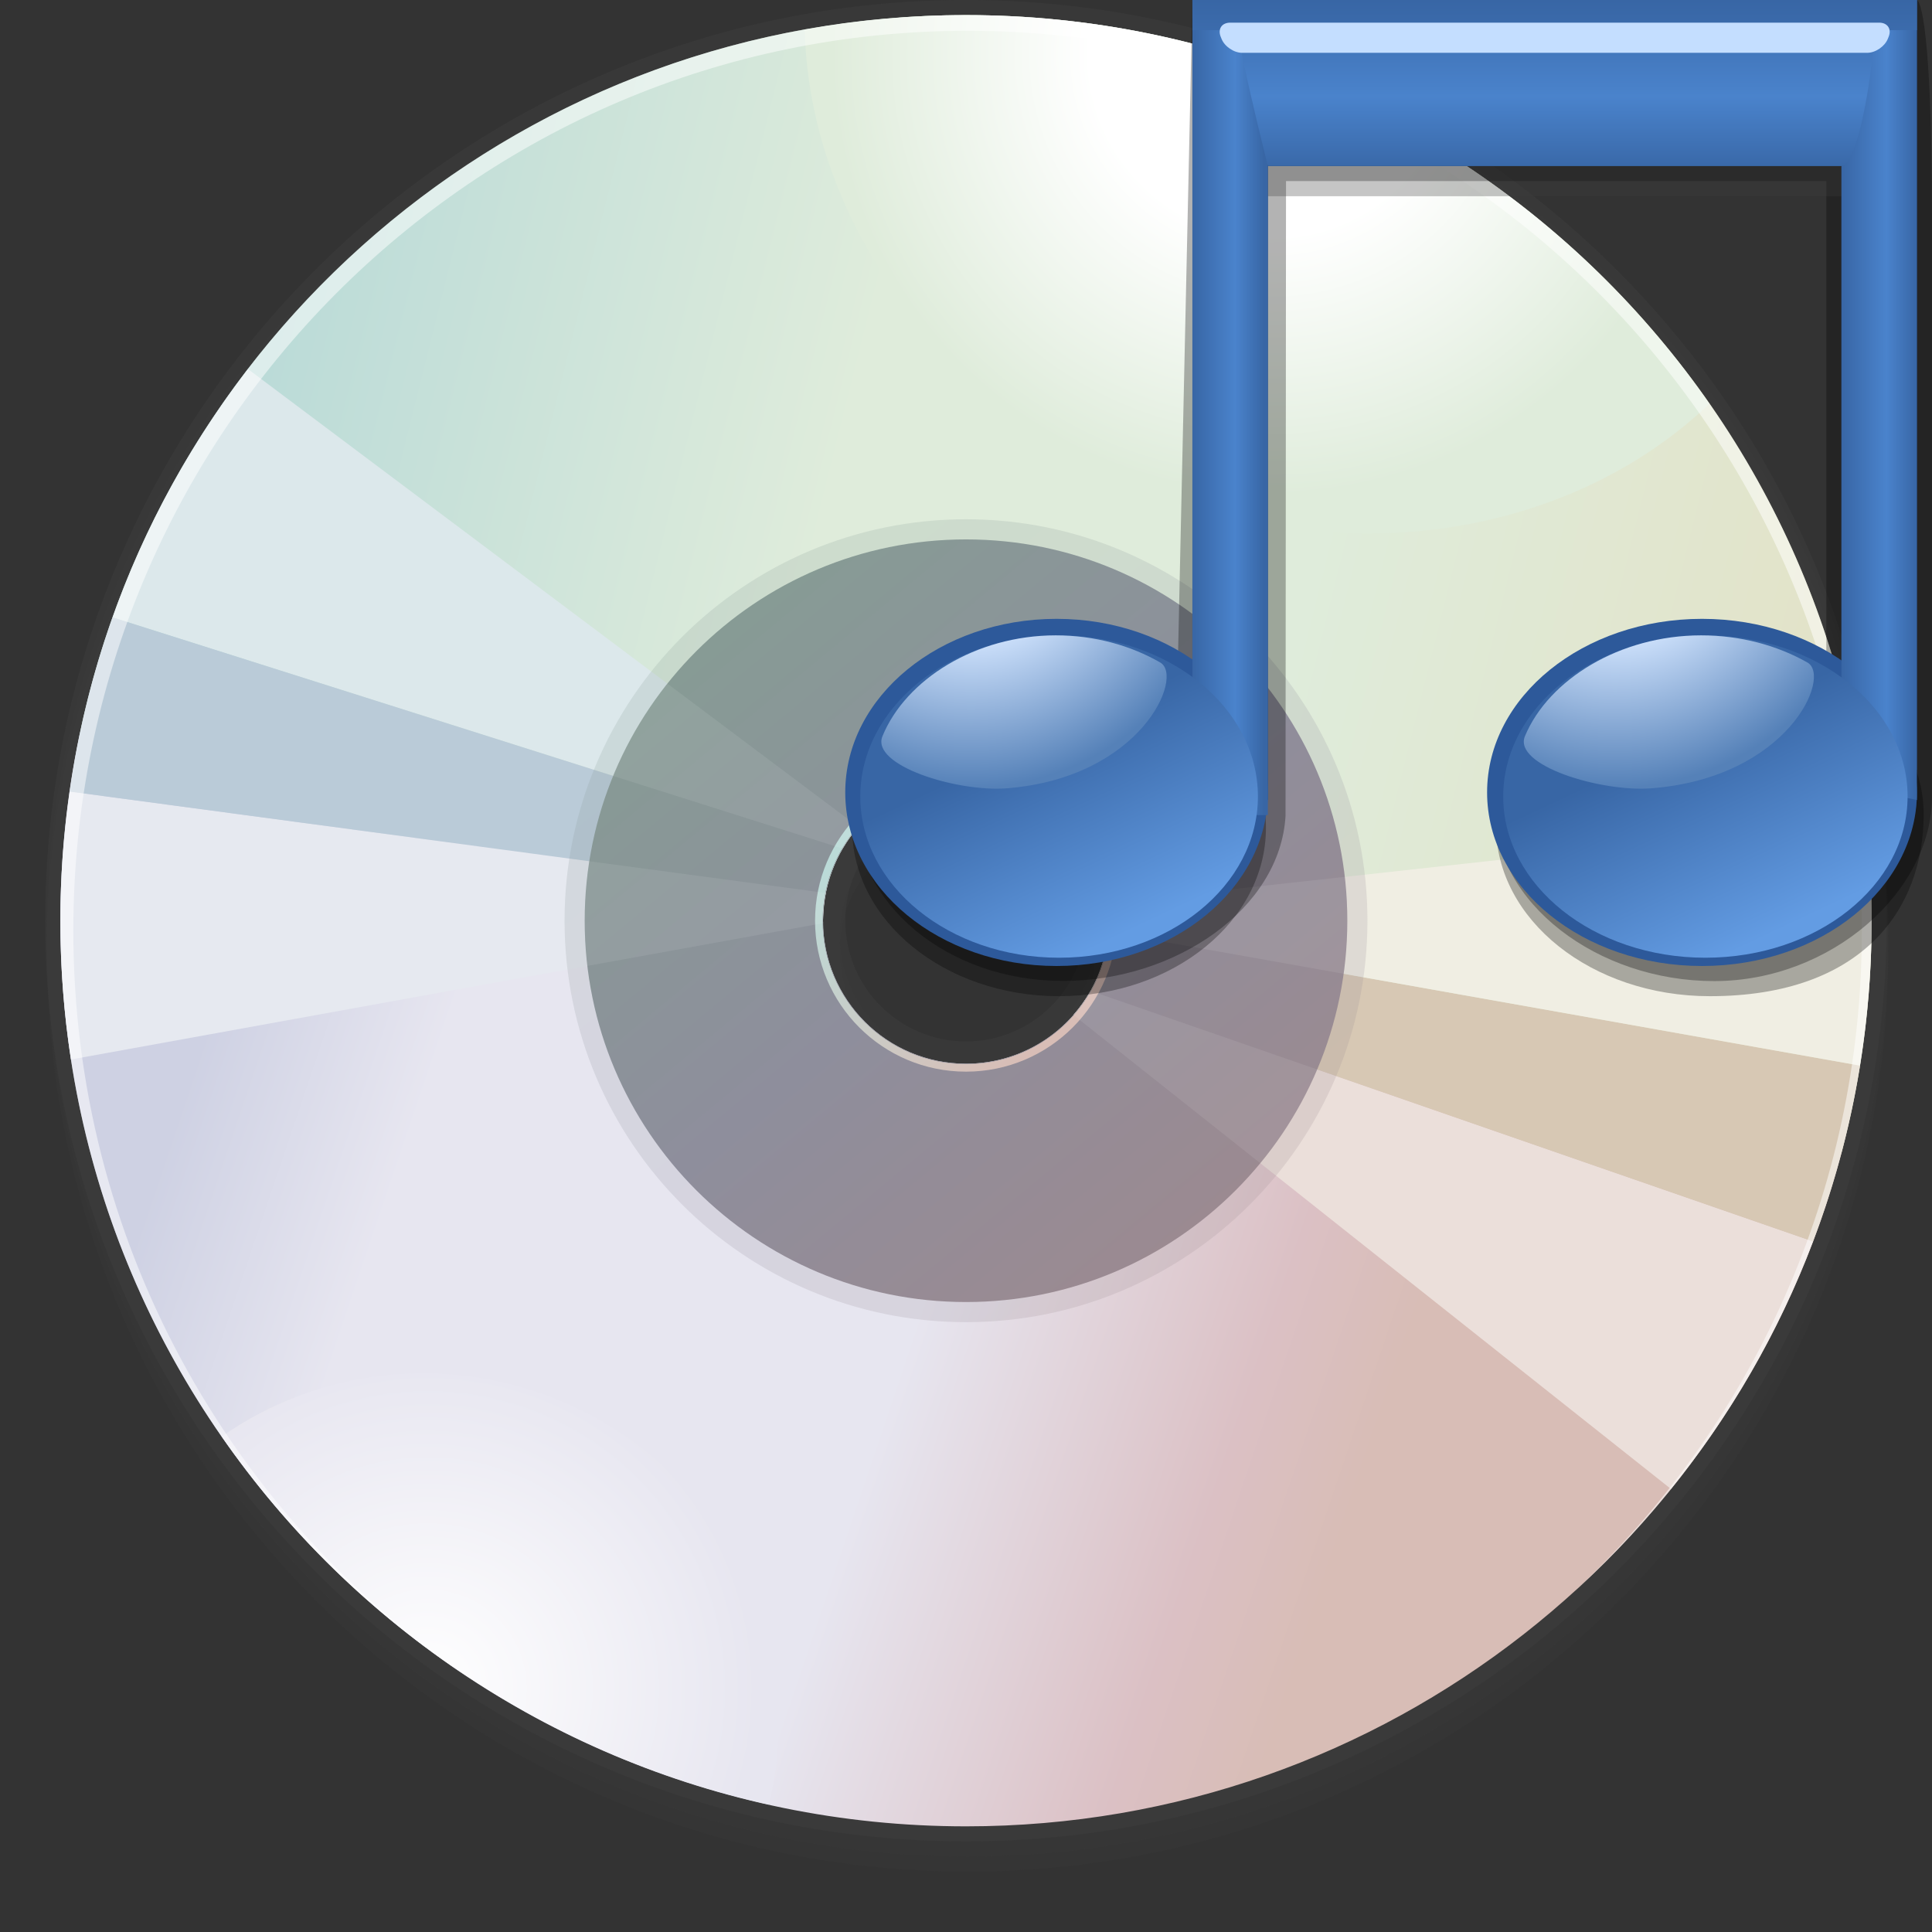 <?xml version="1.0" encoding="utf-8"?>
<!DOCTYPE svg PUBLIC "-//W3C//DTD SVG 1.1//EN" "http://www.w3.org/Graphics/SVG/1.1/DTD/svg11.dtd">
<svg  version="1.1" id="Layer_1" xmlns="http://www.w3.org/2000/svg" xmlns:xlink="http://www.w3.org/1999/xlink" width="128" height="128" viewBox="0 0 128 128"
	 overflow="visible" enable-background="new 0 0 128 128" xml:space="preserve">
<rect x="0" y="0" width="128" height="128" fill="#333333" stroke="none"/>
<path opacity="0.2" fill="#3D3D3D" d="M64.105,2c-33.636,0-61,27.364-61,61c0,33.638,27.364,61.002,61,61.002s61-27.364,61-61.002
	C125.105,29.364,97.741,2,64.105,2z M64.105,71.476c-4.672,0-8.474-3.801-8.474-8.476c0-4.672,3.801-8.474,8.474-8.474
	c4.672,0,8.474,3.801,8.474,8.474C72.579,67.675,68.777,71.476,64.105,71.476z"/>
<path opacity="0.2" fill="#3D3D3D" d="M64.105,1c-33.636,0-61,27.364-61,61c0,33.638,27.364,61.002,61,61.002s61-27.364,61-61.002
	C125.105,28.364,97.741,1,64.105,1z M64.105,70.476c-4.672,0-8.474-3.801-8.474-8.476c0-4.672,3.801-8.474,8.474-8.474
	c4.672,0,8.474,3.801,8.474,8.474C72.579,66.675,68.777,70.476,64.105,70.476z"/>
<path opacity="0.6" fill="#3D3D3D" d="M64,0C30.364,0,3,27.364,3,61s27.364,61,61,61s61-27.364,61-61S97.636,0,64,0z M64,69
	c-4.411,0-8-3.588-8-8c0-4.411,3.589-8,8-8s8,3.589,8,8C72,65.412,68.411,69,64,69z"/>
<linearGradient id="XMLID_16_" gradientUnits="userSpaceOnUse" x1="11.998" y1="72.967" x2="89.767" y2="99.233">
	<stop  offset="0" style="stop-color:#CED1E3"/>
	<stop  offset="0.185" style="stop-color:#E7E6F0"/>
	<stop  offset="0.618" style="stop-color:#E7E6F0"/>
	<stop  offset="0.893" style="stop-color:#DBC0C4"/>
	<stop  offset="1" style="stop-color:#D8BDB6"/>
</linearGradient>
<path fill="url(#XMLID_16_)" d="M72.727,64.692c-1.438,3.397-4.804,5.781-8.727,5.781c-5.233,0-9.474-4.241-9.474-9.474
	c0-0.199,0.018-0.394,0.03-0.59L5.247,48.789C4.431,52.731,4,56.815,4,61c0,33.137,26.864,60,60,60
	c27.844,0,51.252-18.971,58.021-44.689L72.727,64.692z"/>
<linearGradient id="XMLID_17_" gradientUnits="userSpaceOnUse" x1="18.738" y1="20.012" x2="119.072" y2="45.012">
	<stop  offset="0" style="stop-color:#BBDBD8"/>
	<stop  offset="0.371" style="stop-color:#DFECDB"/>
	<stop  offset="0.68" style="stop-color:#DFECDB"/>
	<stop  offset="1" style="stop-color:#E2E3C9"/>
</linearGradient>
<path fill="url(#XMLID_17_)" d="M64,1C35.048,1,10.888,21.508,5.247,48.789l49.31,11.621c0.306-4.956,4.41-8.883,9.444-8.883
	c5.233,0,9.474,4.242,9.474,9.474c0,1.31-0.266,2.558-0.747,3.692l49.295,11.618C123.308,71.422,124,66.292,124,61
	C124,27.864,97.136,1,64,1z"/>
<path fill="#DCE8EB" d="M7.46,40.904l48.369,15.317c0.301-0.514,0.647-0.995,1.036-1.441L16.429,24.453
	C12.632,29.388,9.585,34.926,7.46,40.904z"/>
<path fill="#E6E9F0" d="M54.526,61c0-0.629,0.064-1.243,0.182-1.838l-50.09-6.72C4.218,55.239,4,58.093,4,61
	c0,3.127,0.241,6.197,0.702,9.194l49.833-9.033C54.534,61.107,54.526,61.055,54.526,61z"/>
<path fill="#BACBD8" d="M4.618,52.442l50.09,6.72c0.208-1.055,0.595-2.043,1.121-2.94L7.46,40.904
	C6.147,44.598,5.187,48.456,4.618,52.442z"/>
<path fill="#EBDFDA" d="M120.116,82.246l-47.865-16.6c-0.323,0.572-0.706,1.105-1.137,1.596l39.591,31.406
	C114.654,93.755,117.849,88.23,120.116,82.246z"/>
<path fill="#D7C8B4" d="M123.227,70.598l-49.79-8.855c-0.11,1.412-0.525,2.734-1.186,3.904l47.865,16.6
	C121.525,78.525,122.578,74.63,123.227,70.598z"/>
<path fill="#F0EEE3" d="M73.474,61c0,0.251-0.019,0.497-0.037,0.743l49.79,8.855C123.729,67.472,124,64.268,124,61
	c0-2.267-0.137-4.501-0.382-6.702l-50.226,5.524C73.44,60.208,73.474,60.6,73.474,61z"/>
<radialGradient id="XMLID_18_" cx="84.228" cy="3.635" r="29.18" gradientUnits="userSpaceOnUse">
	<stop  offset="0.41" style="stop-color:#FFFFFF"/>
	<stop  offset="1" style="stop-color:#DFECDB"/>
</radialGradient>
<path fill="url(#XMLID_18_)" d="M64,1c-3.648,0-7.215,0.344-10.684,0.968c0.304,12.491,8.896,24.8,22.578,30.428
	c13.635,5.609,28.345,2.946,37.358-5.644C102.412,11.191,84.4,1,64,1z"/>
<radialGradient id="XMLID_19_" cx="28.324" cy="111.878" r="21.906" gradientUnits="userSpaceOnUse">
	<stop  offset="0" style="stop-color:#FFFFFF"/>
	<stop  offset="1" style="stop-color:#E7E6F0"/>
</radialGradient>
<path fill="url(#XMLID_19_)" d="M50.941,119.558c2.623-10.845-3.113-22.344-13.922-26.788c-7.688-3.163-16.059-1.98-22.329,2.4
	C23.146,107.349,35.992,116.238,50.941,119.558z"/>
<linearGradient id="XMLID_20_" gradientUnits="userSpaceOnUse" x1="47.177" y1="40.708" x2="81.218" y2="81.767">
	<stop  offset="0" style="stop-color:#879B95"/>
	<stop  offset="0.506" style="stop-color:#8E8E9C"/>
	<stop  offset="1" style="stop-color:#9B8A91"/>
</linearGradient>
<path opacity="0.2" fill="url(#XMLID_20_)" d="M64,34.403C49.312,34.403,37.403,46.31,37.403,61
	c0,14.688,11.908,26.597,26.597,26.597c14.688,0,26.597-11.908,26.597-26.597C90.597,46.31,78.688,34.403,64,34.403z M64,70.974
	c-5.51,0-9.974-4.465-9.974-9.974c0-5.508,4.464-9.974,9.974-9.974s9.974,4.465,9.974,9.974C73.974,66.509,69.51,70.974,64,70.974z"
	/>
<linearGradient id="XMLID_21_" gradientUnits="userSpaceOnUse" x1="48.02" y1="41.725" x2="80.354" y2="80.726">
	<stop  offset="0" style="stop-color:#879B95"/>
	<stop  offset="0.506" style="stop-color:#8E8E9C"/>
	<stop  offset="1" style="stop-color:#9B8A91"/>
</linearGradient>
<path fill="url(#XMLID_21_)" d="M64,35.737c-13.951,0-25.263,11.31-25.263,25.263c0,13.952,11.312,25.263,25.263,25.263
	S89.263,74.952,89.263,61C89.263,47.047,77.951,35.737,64,35.737z M64,70.474c-5.233,0-9.474-4.241-9.474-9.474
	c0-5.232,4.24-9.474,9.474-9.474s9.474,4.242,9.474,9.474C73.474,66.232,69.233,70.474,64,70.474z"/>
<linearGradient id="XMLID_22_" gradientUnits="userSpaceOnUse" x1="57.589" y1="54.589" x2="70.543" y2="67.543">
	<stop  offset="0" style="stop-color:#BBDBD8"/>
	<stop  offset="1" style="stop-color:#D8BDB6"/>
</linearGradient>
<path fill="url(#XMLID_22_)" d="M64,51c-5.523,0-10,4.477-10,10c0,5.522,4.477,10,10,10c5.522,0,10-4.478,10-10
	C74,55.477,69.522,51,64,51z M64,70.5c-5.248,0-9.5-4.253-9.5-9.5c0-5.247,4.252-9.5,9.5-9.5s9.5,4.253,9.5,9.5
	C73.5,66.247,69.248,70.5,64,70.5z"/>
<path opacity="0.08" fill="#FFFFFF" d="M39.045,57.061c-0.201,1.284-0.308,2.599-0.308,3.939c0,1.013,0.066,2.01,0.183,2.992
	l15.615-2.831c-0.001-0.054-0.008-0.107-0.008-0.162c0-0.629,0.064-1.243,0.182-1.838L39.045,57.061z M89.092,58.095l-15.699,1.727
	C73.44,60.208,73.474,60.6,73.474,61c0,0.251-0.019,0.497-0.037,0.743l15.577,2.771c0.16-1.149,0.249-2.321,0.249-3.514
	C89.263,60.017,89.2,59.049,89.092,58.095z M71.114,67.242l12.383,9.822c1.538-1.864,2.813-3.953,3.771-6.21l-15.017-5.208
	C71.928,66.219,71.545,66.752,71.114,67.242z M40.627,51.408l15.202,4.814c0.301-0.514,0.647-0.995,1.036-1.441l-12.646-9.485
	C42.752,47.141,41.537,49.194,40.627,51.408z"/>
<path opacity="0.5" fill="#FFFFFF" d="M64,1C30.864,1,4,27.864,4,61c0,20.921,10.715,39.332,26.949,50.07
	c-15.742-10.716-26.09-28.848-26.09-49.414c0-32.923,26.527-59.615,59.247-59.615s59.246,26.691,59.246,59.615
	c0,17.349-7.37,32.961-19.124,43.855C116.369,94.533,124,78.658,124,61C124,27.864,97.136,1,64,1z"/>
<g>
	<g>
		<path fill="#2D599A" d="M79,0v44.234C76.793,42.839,74.021,42,71.001,42C63.82,42,58,46.699,58,52.5C58,58.299,63.82,63,71.001,63
			c6.97,0,12.643-4.435,12.968-10H84V11h38v33.234c-2.207-1.396-4.979-2.234-7.999-2.234C106.82,42,101,46.699,101,52.5
			c0,5.799,5.82,10.5,13.001,10.5C121.18,63,127,58.299,127,52.5c0-0.511-0.061-1.009-0.147-1.5H127V0H79z"/>
	</g>
</g>
<g>
	<ellipse opacity="0.3" cx="70.164" cy="54.847" rx="13.709" ry="11.153"/>
	<path opacity="0.3" d="M127.448,53.959c0,6.234-4.02,12.041-14.167,12.041c-7.824,0-14.167-5.056-14.167-11.291
		c0-6.238,6.343-11.291,14.167-11.291S127.448,47.721,127.448,53.959z"/>
	<path opacity="0.3" d="M127,0H79l-1,45.572c0,0-4.504-1.572-6.999-1.572c-7.72,0-14.399,3.159-14.399,9.5
		c0,6.342,6.114,11.49,13.834,11.49c7.473,0,14.376-4.797,14.734-10.932c0,0,0.031-40.152,0.032-42.059c1.844,0,33.953,0,35.798,0
		c0,1.784,0,29.666,0,32.572c-2.125-1.018-4.504-1.572-6.999-1.572C106.281,43,99,47.159,99,53.5c0,6.342,6.849,11.5,14.568,11.5
		C121.287,65,128,59.096,128,52.754c0,0,0-23.421,0-38.087S127,0,127,0z"/>
	<rect x="83" y="10" opacity="0.3" fill="#3D3D3D" width="40" height="3"/>
	<ellipse fill="#2D599A" cx="70" cy="52.5" rx="14" ry="11.5"/>
	<ellipse fill="#2D599A" cx="112.762" cy="52.5" rx="14.238" ry="11.5"/>
	<linearGradient id="XMLID_23_" gradientUnits="userSpaceOnUse" x1="79" y1="27" x2="83.75" y2="27">
		<stop  offset="0" style="stop-color:#3866A5"/>
		<stop  offset="0.596" style="stop-color:#4A83CC"/>
		<stop  offset="1" style="stop-color:#3866A5"/>
	</linearGradient>
	<rect x="79" fill="url(#XMLID_23_)" width="5" height="54"/>
	<linearGradient id="XMLID_24_" gradientUnits="userSpaceOnUse" x1="122" y1="26.5" x2="127" y2="26.5">
		<stop  offset="0" style="stop-color:#3866A5"/>
		<stop  offset="0.596" style="stop-color:#4A83CC"/>
		<stop  offset="1" style="stop-color:#3866A5"/>
	</linearGradient>
	<polygon fill="url(#XMLID_24_)" points="127,53 122,52 122,0 127,0 	"/>
	<linearGradient id="XMLID_25_" gradientUnits="userSpaceOnUse" x1="103.045" y1="-1.125" x2="103.045" y2="11.5">
		<stop  offset="0" style="stop-color:#3866A5"/>
		<stop  offset="0.596" style="stop-color:#4A83CC"/>
		<stop  offset="1" style="stop-color:#3866A5"/>
	</linearGradient>
	<path fill="url(#XMLID_25_)" d="M122,11c-1.375,0-38,0-38,0S81.466,1,82,1s41.375,0,42,0S123.375,11,122,11z"/>
	<linearGradient id="XMLID_26_" gradientUnits="userSpaceOnUse" x1="65.474" y1="42.796" x2="74.457" y2="61.886">
		<stop  offset="0.332" style="stop-color:#3866A5"/>
		<stop  offset="1" style="stop-color:#639CE3"/>
	</linearGradient>
	<ellipse fill="url(#XMLID_26_)" cx="70.168" cy="52.773" rx="13.171" ry="10.679"/>
	<linearGradient id="XMLID_27_" gradientUnits="userSpaceOnUse" x1="108.272" y1="42.753" x2="117.294" y2="61.926">
		<stop  offset="0.332" style="stop-color:#3866A5"/>
		<stop  offset="1" style="stop-color:#639CE3"/>
	</linearGradient>
	<ellipse fill="url(#XMLID_27_)" cx="112.987" cy="52.773" rx="13.395" ry="10.679"/>
	<radialGradient id="XMLID_28_" cx="107.011" cy="34.701" r="17.48" gradientUnits="userSpaceOnUse">
		<stop  offset="0.41" style="stop-color:#D4E6FF"/>
		<stop  offset="1" style="stop-color:#5581B8"/>
	</radialGradient>
	<path fill="url(#XMLID_28_)" d="M101.031,48.774c-0.808,1.935,5.015,3.711,8.364,3.454c9.068-0.697,11.982-7.41,10.354-8.334
		c-2.001-1.135-4.428-1.8-7.049-1.8C107.327,42.095,102.602,45.014,101.031,48.774z"/>
	
		<radialGradient id="XMLID_29_" cx="64.346" cy="33.03" r="17.188" gradientTransform="matrix(1 0 0 1.017 0 1.115)" gradientUnits="userSpaceOnUse">
		<stop  offset="0.41" style="stop-color:#D4E6FF"/>
		<stop  offset="1" style="stop-color:#5581B8"/>
	</radialGradient>
	<path fill="url(#XMLID_29_)" d="M58.466,48.774c-0.794,1.935,4.931,3.711,8.225,3.454c8.916-0.697,11.781-7.41,10.181-8.334
		c-1.968-1.135-4.354-1.8-6.931-1.8C64.656,42.095,60.01,45.014,58.466,48.774z"/>
	<linearGradient id="XMLID_30_" gradientUnits="userSpaceOnUse" x1="103" y1="0" x2="103" y2="11">
		<stop  offset="0" style="stop-color:#3866A5"/>
		<stop  offset="1" style="stop-color:#4A83CC"/>
	</linearGradient>
	<rect x="79" fill="url(#XMLID_30_)" width="48" height="2"/>
	<g>
		<path fill="#C4DEFF" d="M125.073,2.572c-0.205,0.51-0.822,0.928-1.372,0.928H82.299c-0.55,0-1.167-0.418-1.37-0.929L80.872,2.43
			c-0.203-0.511,0.08-0.929,0.63-0.929h43c0.55,0,0.833,0.418,0.628,0.928L125.073,2.572z"/>
	</g>
</g>
</svg>
